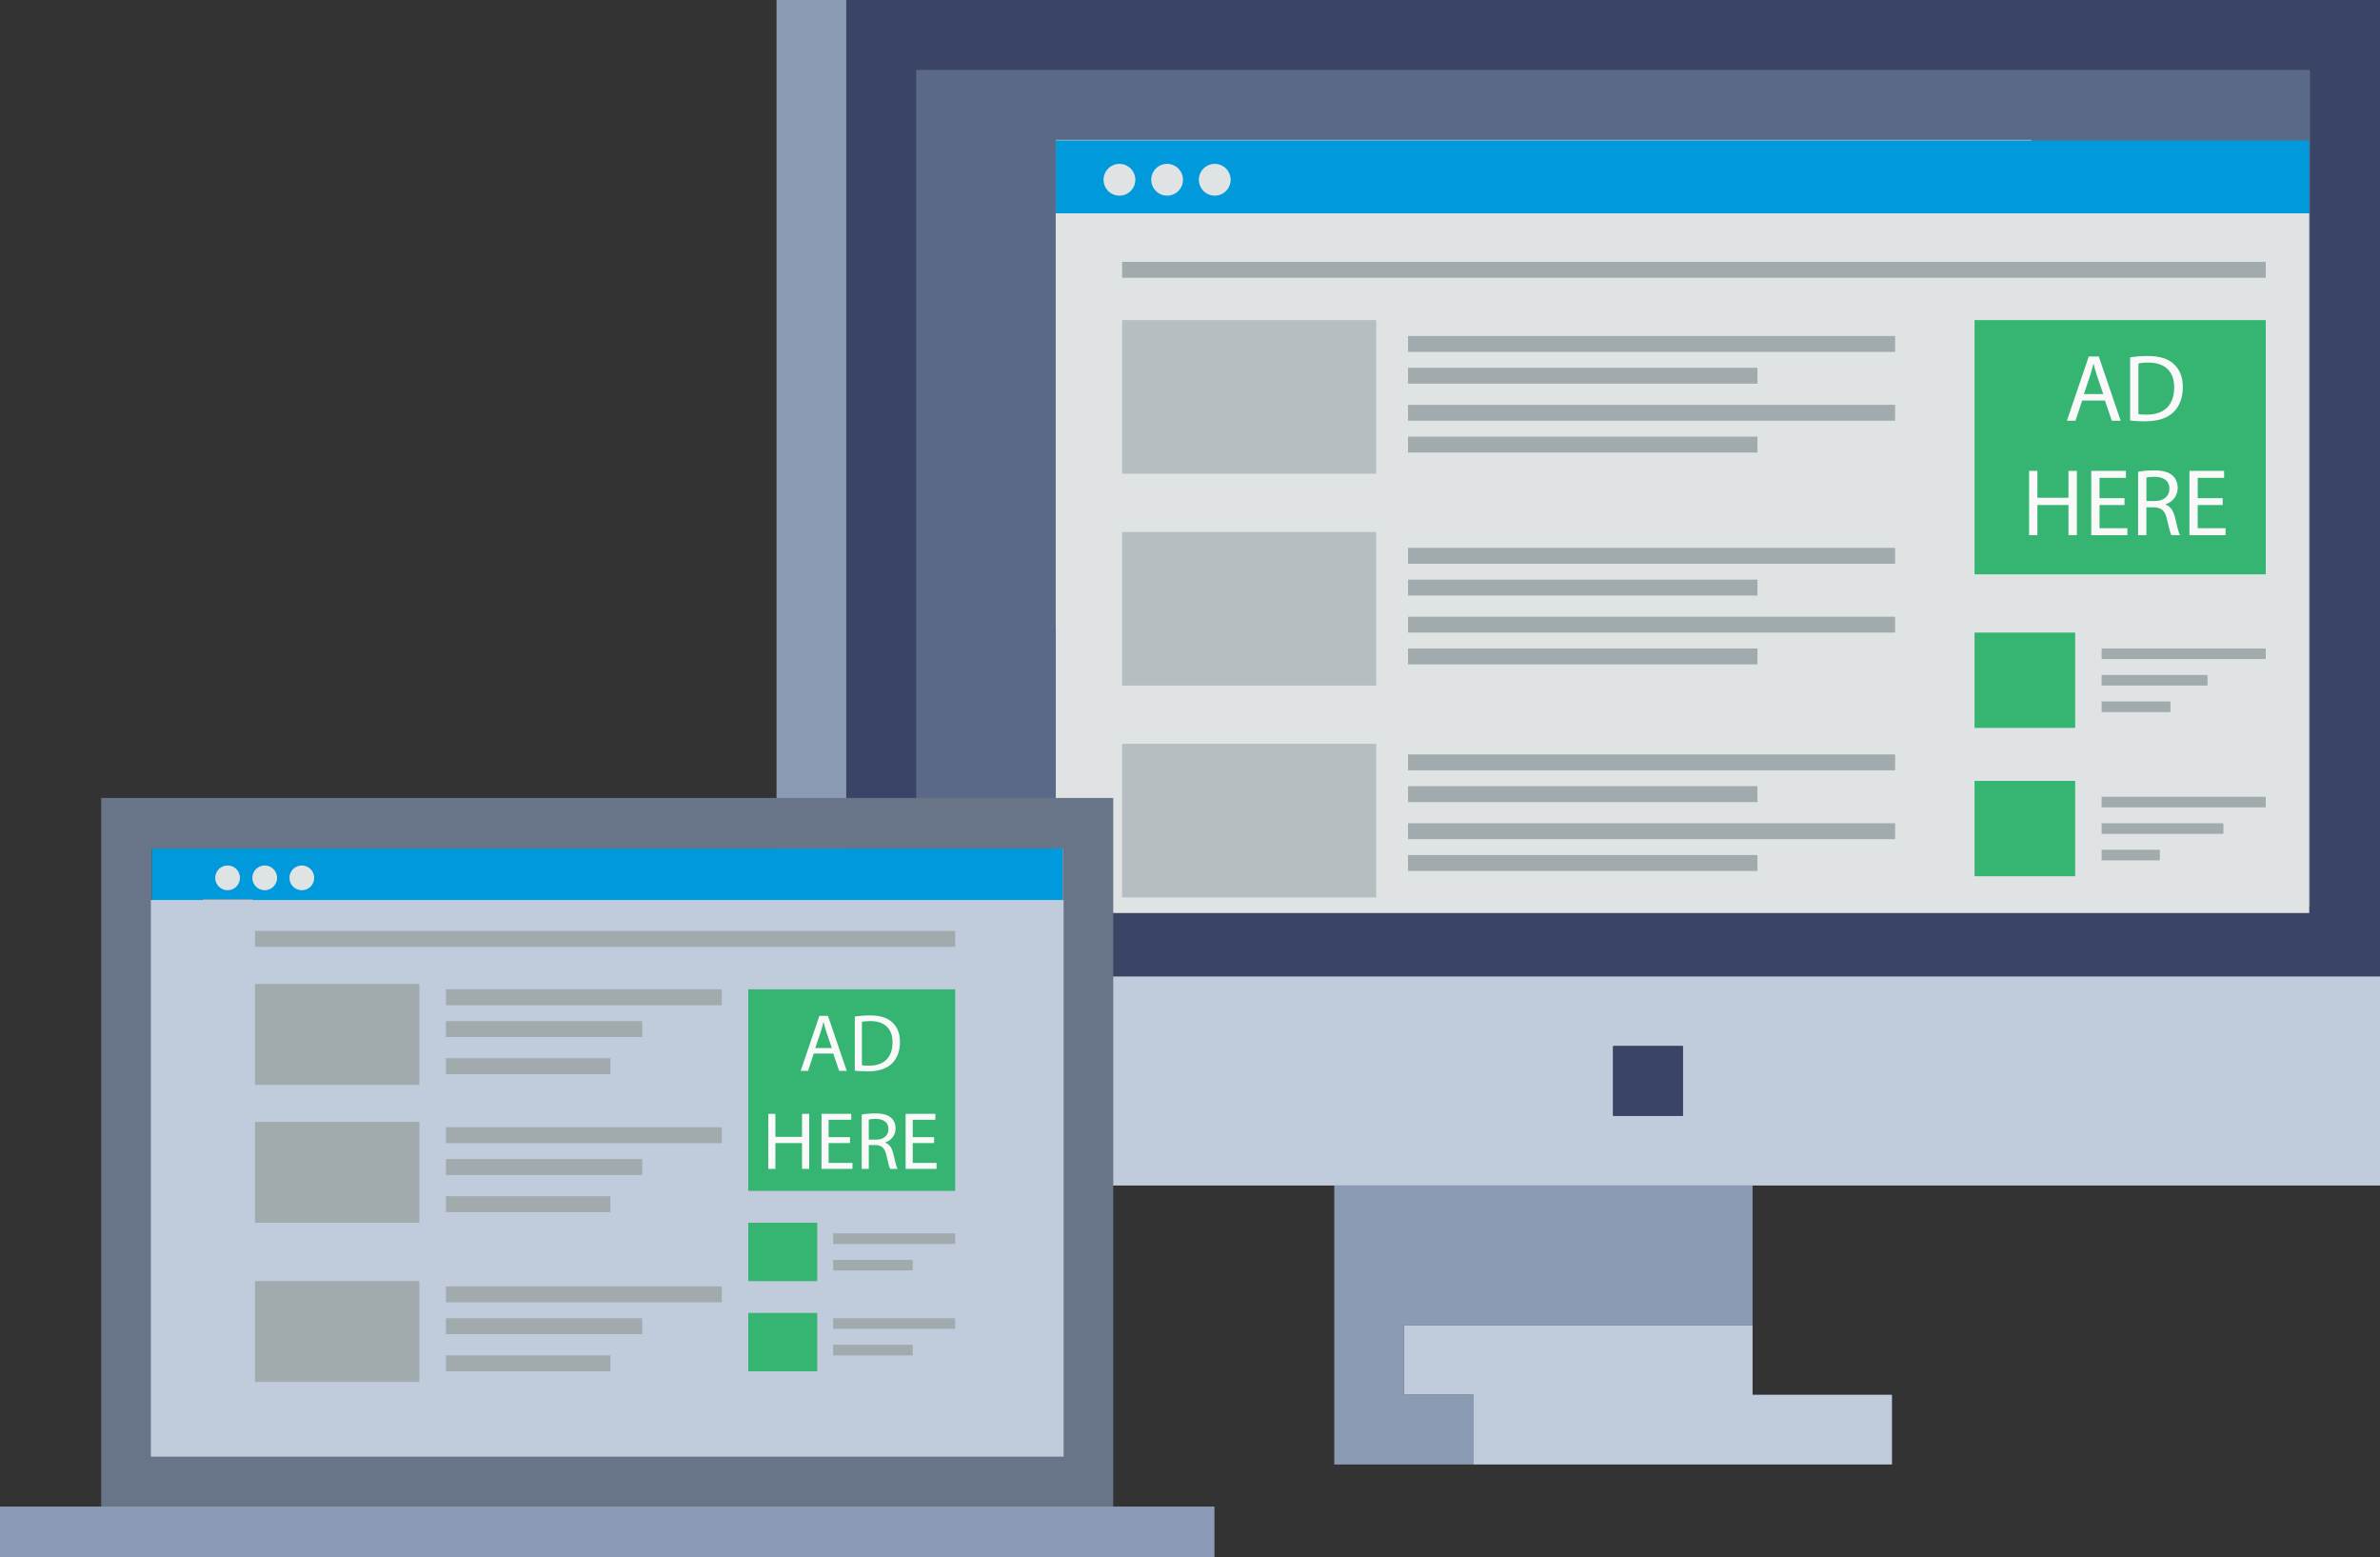 <svg xmlns="http://www.w3.org/2000/svg" id="Layer_1" viewBox="0 0 915.24 598.64"><rect x="0" y="0" width="915.24" height="598.64" fill="#333333" stroke="none"/><defs><style>.cls-1{fill:#f9f9fa;}.cls-2{fill:#687487;}.cls-3{fill:#feae34;}.cls-4{fill:#0099db;}.cls-5{fill:#8b9bb4;}.cls-6{fill:#8b9bb5;}.cls-7{fill:#a1aaad;}.cls-8{fill:#b6bec1;}.cls-9{fill:#b2bdcc;}.cls-10{fill:#c0cbdc;}.cls-11{fill:#e0dcd3;}.cls-12{fill:#e0e3e4;}.cls-13{fill:#104e89;}.cls-14{fill:#35b472;}.cls-15{fill:#5a6988;}.cls-16{fill:#3a4466;}.cls-17{fill:#2ce8f5;}</style></defs><rect class="cls-17" x="593.53" y="160.86" width="26.81" height="26.81"></rect><rect class="cls-17" x="539.91" y="160.86" width="26.81" height="26.81"></rect><rect class="cls-17" x="486.29" y="160.86" width="26.81" height="26.81"></rect><rect class="cls-17" x="432.67" y="160.86" width="26.81" height="26.81"></rect><rect class="cls-17" x="647.15" y="107.24" width="26.81" height="26.81"></rect><rect class="cls-17" x="593.53" y="107.24" width="26.81" height="26.81"></rect><rect class="cls-17" x="539.91" y="107.24" width="26.81" height="26.81"></rect><rect class="cls-17" x="486.29" y="107.24" width="26.81" height="26.81"></rect><rect class="cls-17" x="432.67" y="107.24" width="26.81" height="26.81"></rect><path class="cls-11" d="m405.86,80.43v160.86h375.33V80.43h-375.33Zm80.43,80.43h26.81v26.81h-26.81v-26.81Zm53.62,0h26.81v26.81h-26.81v-26.81Zm53.62,0h26.81v26.81h-26.81v-26.81Zm80.43-53.62v26.81h-26.81v-26.81h26.81Zm-53.62,0v26.81h-26.81v-26.81h26.81Zm-53.62,0v26.81h-26.81v-26.81h26.81Zm-53.62,0v26.81h-26.81v-26.81h26.81Zm-80.43,0h26.81v26.81h-26.81v-26.81Zm0,53.62h26.81v26.81h-26.81v-26.81Z"></path><polygon class="cls-10" points="539.91 509.38 539.91 536.19 566.72 536.19 566.72 563 727.57 563 727.57 536.19 673.96 536.19 673.96 509.38 539.91 509.38"></polygon><path class="cls-10" d="m325.43,375.33v80.43h589.81v-80.43H325.43Zm294.9,53.62v-26.81h26.81v26.81h-26.81Z"></path><polygon class="cls-10" points="781.19 268.1 459.48 268.1 459.48 294.9 834.81 294.9 834.81 107.24 781.19 107.24 781.19 268.1"></polygon><rect class="cls-10" x="405.86" y="53.62" width="482.16" height="26.81"></rect><path class="cls-15" d="m352.24,26.81v321.71h53.62v-26.81h428.95v26.81h53.62V26.81H352.24Zm107.24,268.1v-53.62h-53.62V53.62h375.33v53.62h53.62v187.67h-375.33Z"></path><rect class="cls-16" x="620.34" y="402.14" width="26.81" height="26.81"></rect><path class="cls-16" d="m325.43,0v375.33h589.81V0H325.43Zm563,348.52H352.24V26.81h536.19v321.71Z"></path><polygon class="cls-5" points="513.1 455.76 513.1 563 566.72 563 566.72 536.19 539.91 536.19 539.91 509.38 673.96 509.38 673.96 455.76 513.1 455.76"></polygon><rect class="cls-5" x="405.86" y="321.71" width="428.95" height="26.81"></rect><rect class="cls-5" x="459.48" y="241.29" width="321.71" height="26.81"></rect><rect class="cls-5" x="298.62" width="26.81" height="455.76"></rect><rect class="cls-12" x="406.02" y="82" width="482" height="269"></rect><rect class="cls-4" x="406.02" y="54" width="482" height="28"></rect><circle class="cls-12" cx="467.14" cy="69.11" r="6.11"></circle><circle class="cls-12" cx="448.82" cy="69.11" r="6.11"></circle><circle class="cls-12" cx="430.49" cy="69.11" r="6.11"></circle><rect class="cls-7" x="431.51" y="100.67" width="439.8" height="6.11"></rect><rect class="cls-7" x="541.46" y="129.17" width="187.32" height="6.11"></rect><rect class="cls-7" x="541.46" y="141.39" width="134.38" height="6.11"></rect><rect class="cls-7" x="541.46" y="155.64" width="187.32" height="6.11"></rect><rect class="cls-7" x="541.46" y="167.86" width="134.38" height="6.11"></rect><rect class="cls-7" x="541.46" y="210.62" width="187.32" height="6.11"></rect><rect class="cls-7" x="541.46" y="222.83" width="134.38" height="6.11"></rect><rect class="cls-7" x="541.46" y="237.09" width="187.32" height="6.11"></rect><rect class="cls-7" x="541.46" y="249.3" width="134.38" height="6.11"></rect><rect class="cls-7" x="541.46" y="290.03" width="187.32" height="6.11"></rect><rect class="cls-7" x="541.46" y="302.24" width="134.38" height="6.11"></rect><rect class="cls-7" x="541.46" y="316.49" width="187.32" height="6.11"></rect><rect class="cls-7" x="541.46" y="328.71" width="134.38" height="6.11"></rect><rect class="cls-8" x="431.51" y="123.06" width="97.73" height="59.05"></rect><rect class="cls-8" x="431.51" y="204.51" width="97.73" height="59.05"></rect><rect class="cls-8" x="431.51" y="285.95" width="97.73" height="59.05"></rect><rect class="cls-14" x="759.32" y="123.06" width="111.99" height="97.73"></rect><rect class="cls-14" x="759.32" y="243.19" width="38.69" height="36.65"></rect><rect class="cls-14" x="759.32" y="300.21" width="38.69" height="36.65"></rect><rect class="cls-7" x="808.19" y="249.3" width="63.12" height="4.07"></rect><rect class="cls-7" x="808.19" y="259.48" width="40.72" height="4.07"></rect><rect class="cls-7" x="808.19" y="269.66" width="26.47" height="4.07"></rect><rect class="cls-7" x="808.19" y="306.31" width="63.12" height="4.07"></rect><rect class="cls-7" x="808.19" y="316.49" width="46.83" height="4.07"></rect><rect class="cls-7" x="808.19" y="326.68" width="22.4" height="4.07"></rect><path class="cls-1" d="m800.71,153.98l-2.57,7.77h-3.3l8.4-24.71h3.85l8.43,24.71h-3.41l-2.64-7.77h-8.76Zm8.1-2.49l-2.42-7.11c-.55-1.61-.92-3.08-1.28-4.51h-.08c-.37,1.47-.77,2.97-1.24,4.47l-2.42,7.15h7.44Z"></path><path class="cls-1" d="m819.15,137.37c1.94-.29,4.25-.51,6.78-.51,4.59,0,7.85,1.06,10.01,3.08,2.2,2.02,3.48,4.88,3.48,8.87s-1.25,7.33-3.56,9.6c-2.31,2.31-6.12,3.56-10.92,3.56-2.27,0-4.18-.11-5.79-.29v-24.31Zm3.19,21.85c.81.15,1.98.18,3.23.18,6.82,0,10.52-3.81,10.52-10.48.04-5.83-3.26-9.53-10.01-9.53-1.65,0-2.9.15-3.74.33v19.5Z"></path><path class="cls-1" d="m783.49,181.02v10.34h11.95v-10.34h3.23v24.71h-3.23v-11.59h-11.95v11.59h-3.19v-24.71h3.19Z"></path><path class="cls-1" d="m816.99,194.15h-9.6v8.91h10.7v2.68h-13.89v-24.71h13.34v2.68h-10.15v7.81h9.6v2.64Z"></path><path class="cls-1" d="m822.23,181.35c1.61-.33,3.92-.51,6.12-.51,3.41,0,5.61.62,7.15,2.02,1.25,1.1,1.94,2.79,1.94,4.69,0,3.26-2.05,5.43-4.66,6.31v.11c1.9.66,3.04,2.42,3.63,4.99.81,3.45,1.39,5.83,1.91,6.78h-3.3c-.4-.7-.95-2.82-1.65-5.9-.73-3.41-2.05-4.69-4.95-4.8h-3.01v10.7h-3.19v-24.38Zm3.19,11.26h3.26c3.41,0,5.57-1.87,5.57-4.69,0-3.19-2.31-4.58-5.68-4.62-1.54,0-2.64.15-3.15.29v9.02Z"></path><path class="cls-1" d="m854.74,194.15h-9.6v8.91h10.71v2.68h-13.89v-24.71h13.34v2.68h-10.15v7.81h9.6v2.64Z"></path><rect class="cls-3" x="155.67" y="442.97" width="19.46" height="19.46"></rect><rect class="cls-3" x="233.51" y="404.05" width="19.46" height="19.46"></rect><rect class="cls-3" x="194.59" y="404.05" width="19.46" height="19.46"></rect><rect class="cls-3" x="155.67" y="404.05" width="19.46" height="19.46"></rect><path class="cls-11" d="m136.21,384.59v116.76h155.67v-116.76h-155.67Zm116.75,19.46v19.46h-19.46v-19.46h19.46Zm-38.92,0v19.46h-19.46v-19.46h19.46Zm-58.38,0h19.46v19.46h-19.46v-19.46Zm0,38.92h19.46v19.46h-19.46v-19.46Z"></path><path class="cls-2" d="m38.92,306.76v272.43h389.18v-272.43H38.92Zm369.72,252.97H58.38v-233.51h350.27v233.51Z"></path><rect class="cls-13" x="136.21" y="365.13" width="155.67" height="19.46"></rect><rect class="cls-9" x="77.84" y="423.51" width="19.46" height="19.46"></rect><polygon class="cls-9" points="311.35 404.05 311.35 520.81 233.51 520.81 233.51 540.27 369.72 540.27 369.72 404.05 311.35 404.05"></polygon><rect class="cls-9" x="77.84" y="384.59" width="19.46" height="19.46"></rect><rect class="cls-9" x="77.84" y="345.67" width="19.46" height="19.46"></rect><path class="cls-4" d="m58.38,326.21v233.51h350.27v-233.51H58.38Zm19.46,19.46h19.46v19.46h-19.46v-19.46Zm0,38.92h19.46v19.46h-19.46v-19.46Zm0,38.92h19.46v19.46h-19.46v-19.46Zm155.67,116.76v-38.92h-97.3v-136.21h155.67v38.92h77.84v136.21h-136.21Z"></path><rect class="cls-6" y="579.18" width="467.02" height="19.46"></rect><polygon class="cls-6" points="311.35 520.81 311.35 404.05 291.89 404.05 291.89 501.35 233.51 501.35 233.51 520.81 311.35 520.81"></polygon><rect class="cls-10" x="58.02" y="346" width="351" height="214"></rect><circle class="cls-12" cx="87.52" cy="337.48" r="4.76"></circle><circle class="cls-12" cx="101.8" cy="337.48" r="4.76"></circle><circle class="cls-12" cx="116.07" cy="337.48" r="4.76"></circle><rect class="cls-7" x="98.06" y="357.88" width="269.25" height="6.12"></rect><rect class="cls-7" x="98.06" y="378.28" width="63.23" height="38.76"></rect><rect class="cls-7" x="171.49" y="380.32" width="106.07" height="6.12"></rect><rect class="cls-7" x="171.49" y="392.55" width="75.47" height="6.12"></rect><rect class="cls-7" x="171.49" y="406.83" width="63.23" height="6.12"></rect><rect class="cls-7" x="98.06" y="431.31" width="63.23" height="38.76"></rect><rect class="cls-7" x="171.49" y="433.35" width="106.07" height="6.12"></rect><rect class="cls-7" x="171.49" y="445.59" width="75.47" height="6.12"></rect><rect class="cls-7" x="171.49" y="459.87" width="63.23" height="6.12"></rect><rect class="cls-7" x="98.06" y="492.5" width="63.23" height="38.76"></rect><rect class="cls-7" x="171.49" y="494.54" width="106.07" height="6.12"></rect><rect class="cls-7" x="171.49" y="506.78" width="75.47" height="6.12"></rect><rect class="cls-7" x="171.49" y="521.06" width="63.23" height="6.12"></rect><rect class="cls-14" x="287.75" y="380.32" width="79.55" height="77.51"></rect><rect class="cls-14" x="287.75" y="470.07" width="26.52" height="22.44"></rect><rect class="cls-14" x="287.75" y="504.74" width="26.52" height="22.44"></rect><rect class="cls-7" x="320.39" y="474.15" width="46.91" height="4.08"></rect><rect class="cls-7" x="320.39" y="484.34" width="30.6" height="4.08"></rect><rect class="cls-7" x="320.39" y="506.78" width="46.91" height="4.08"></rect><rect class="cls-7" x="320.39" y="516.98" width="30.6" height="4.08"></rect><path class="cls-1" d="m312.94,405.03l-2.2,6.66h-2.83l7.19-21.17h3.3l7.22,21.17h-2.92l-2.26-6.66h-7.51Zm6.94-2.14l-2.07-6.09c-.47-1.38-.79-2.64-1.1-3.86h-.06c-.31,1.26-.66,2.54-1.07,3.83l-2.07,6.12h6.38Z"></path><path class="cls-1" d="m328.73,390.8c1.66-.25,3.64-.44,5.81-.44,3.93,0,6.72.91,8.57,2.64,1.88,1.73,2.98,4.18,2.98,7.6s-1.07,6.28-3.05,8.23c-1.98,1.98-5.24,3.05-9.36,3.05-1.95,0-3.58-.1-4.96-.25v-20.82Zm2.73,18.72c.69.12,1.7.16,2.76.16,5.84,0,9.01-3.26,9.01-8.98.03-4.99-2.8-8.17-8.58-8.17-1.41,0-2.48.13-3.2.28v16.71Z"></path><path class="cls-1" d="m298.18,428.2v8.86h10.24v-8.86h2.76v21.17h-2.76v-9.93h-10.24v9.93h-2.73v-21.17h2.73Z"></path><path class="cls-1" d="m326.88,439.44h-8.23v7.63h9.17v2.29h-11.9v-21.17h11.43v2.29h-8.7v6.69h8.23v2.26Z"></path><path class="cls-1" d="m331.37,428.48c1.38-.28,3.36-.44,5.24-.44,2.92,0,4.81.53,6.12,1.73,1.07.94,1.67,2.39,1.67,4.02,0,2.8-1.76,4.65-3.99,5.4v.09c1.63.57,2.61,2.07,3.11,4.27.69,2.95,1.19,5,1.63,5.81h-2.83c-.34-.6-.82-2.42-1.41-5.06-.63-2.92-1.76-4.02-4.24-4.11h-2.57v9.17h-2.73v-20.89Zm2.73,9.64h2.79c2.92,0,4.77-1.6,4.77-4.02,0-2.73-1.98-3.93-4.87-3.96-1.32,0-2.26.13-2.7.25v7.73Z"></path><path class="cls-1" d="m359.22,439.44h-8.23v7.63h9.17v2.29h-11.9v-21.17h11.43v2.29h-8.7v6.69h8.23v2.26Z"></path></svg>